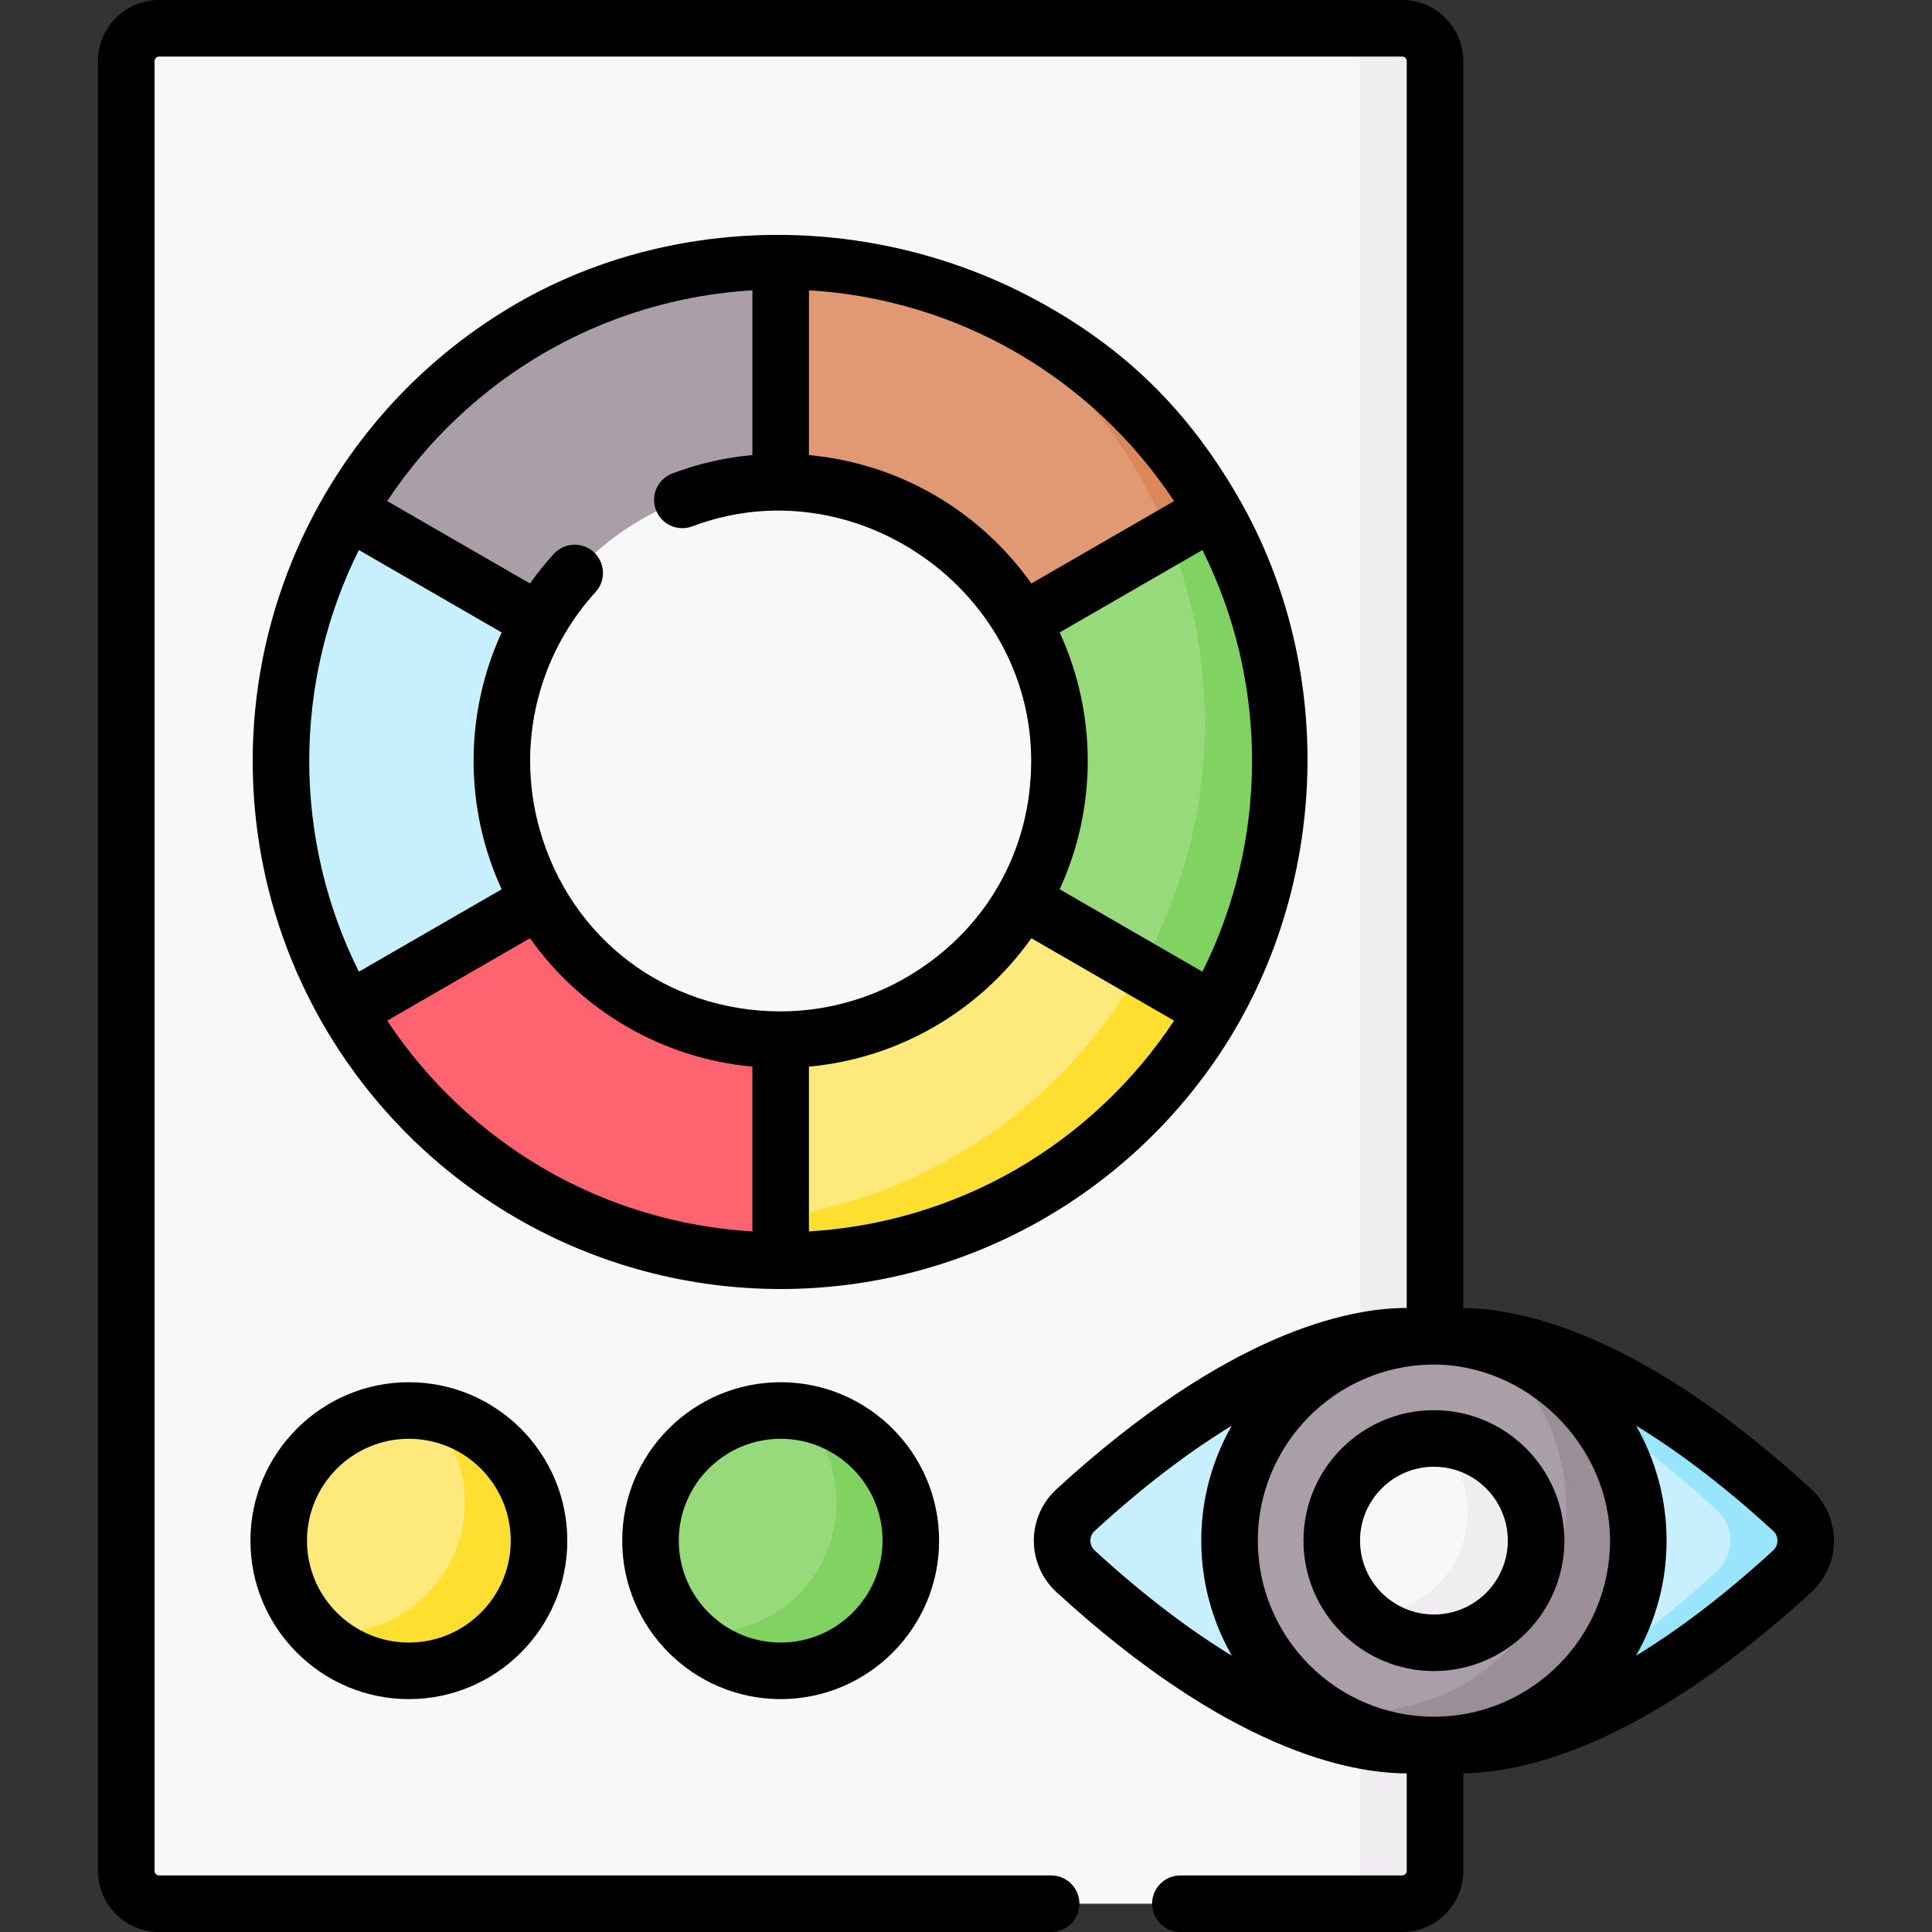<?xml version="1.0" encoding="UTF-8" standalone="no"?><!-- icon666.com - MILLIONS OF FREE VECTOR ICONS --><svg width="1024" height="1024" id="Capa_1" enable-background="new 0 0 512 512" viewBox="0 0 512 512" xmlns="http://www.w3.org/2000/svg"><rect x="0" y="0" width="512" height="512" fill="#333333" stroke="none"/><g><g><g><g><g><path d="m371.6 504.506h-329.443c-4.802 0-8.696-3.893-8.696-8.696v-479.62c0-4.802 3.893-8.696 8.696-8.696h329.443c4.802 0 8.696 3.893 8.696 8.696v479.62c-.001 4.803-3.894 8.696-8.696 8.696z" fill="#f9f8f9"/></g></g><g><g><path d="m380.3 16.188v479.622c0 4.807-3.897 8.694-8.704 8.694h-19.986c4.806 0 8.704-3.887 8.704-8.694v-479.622c0-4.797-3.897-8.694-8.704-8.694h19.986c4.807 0 8.704 3.898 8.704 8.694z" fill="#efedef"/></g></g></g><g><path d="m206.883 69.215c-73.137 0-132.424 59.287-132.424 132.424s59.287 132.424 132.424 132.424 132.424-59.287 132.424-132.424-59.287-132.424-132.424-132.424zm0 206.311c-40.811 0-73.886-33.086-73.886-73.886 0-40.811 33.076-73.887 73.886-73.887 40.801 0 73.887 33.076 73.887 73.887-.001 40.8-33.087 73.886-73.887 73.886z" fill="#97da7b"/></g><g><path d="m255.847 78.569c38.063 23.253 63.474 65.203 63.474 113.078 0 73.137-59.287 132.424-132.424 132.424-17.297 0-33.825-3.318-48.965-9.353 20.086 12.271 43.688 19.346 68.95 19.346 73.137 0 132.424-59.287 132.424-132.424.001-55.84-34.554-103.606-83.459-123.071z" fill="#80d261"/></g><g><path d="m142.887 164.694-50.713-29.279c-11.272 19.476-17.717 42.09-17.717 66.222s6.445 46.746 17.717 66.222l50.713-29.279c-6.295-10.862-9.893-23.483-9.893-36.943s3.597-26.081 9.893-36.943z" fill="#c8effe"/></g><g><path d="m169.937 265.631c-11.222-6.485-20.565-15.829-27.05-27.05l-50.713 29.279c11.632 20.095 28.39 36.853 48.485 48.485 19.476 11.272 42.09 17.717 66.222 17.717v-58.538c-13.461 0-26.082-3.598-36.944-9.893z" fill="#fe646f"/></g><g><path d="m206.883 322.572v11.492c-25.262 0-48.864-7.075-68.95-19.346 15.139 6.036 31.667 9.353 48.965 9.353 6.794 0 13.47-.51 19.985-1.499z" fill="#fe646f"/></g><g><path d="m273.103 86.931c-19.476-11.272-42.09-17.717-66.222-17.717v58.538c13.46 0 26.081 3.597 36.943 9.893 11.222 6.485 20.565 15.829 27.05 27.05l50.713-29.279c-11.631-20.096-28.389-36.854-48.484-48.485z" fill="#e19974"/></g><g><path d="m321.59 135.417-11.802 6.815c-10.692-26.581-29.758-48.884-53.931-63.664 5.976 2.368 11.731 5.176 17.247 8.364 20.096 11.632 36.854 28.39 48.486 48.485z" fill="#dc8758"/></g><g><path d="m140.659 86.931c-20.095 11.632-36.853 28.39-48.485 48.485l50.713 29.279c6.485-11.222 15.829-20.565 27.05-27.05 10.862-6.295 23.483-9.893 36.943-9.893v-58.538c-24.132 0-46.746 6.445-66.221 17.717z" fill="#aa9ea9"/></g><g><path d="m270.874 238.581c-6.485 11.222-15.829 20.565-27.05 27.05-10.862 6.295-23.483 9.893-36.943 9.893v58.538c24.132 0 46.746-6.445 66.222-17.717 20.095-11.632 36.853-28.39 48.485-48.485z" fill="#fee97d"/></g><g><path d="m321.59 267.862c-11.631 20.095-28.389 36.853-48.485 48.485-19.476 11.272-42.089 17.717-66.222 17.717v-11.492c40.97-6.206 75.775-31.168 95.381-65.872z" fill="#fedf30"/></g><g><circle cx="108.353" cy="408.293" fill="#fee97d" r="34.493"/></g><g><circle cx="206.881" cy="408.293" fill="#97da7b" r="34.493"/></g><g><path d="m142.849 408.29c0 19.056-15.449 34.495-34.495 34.495-9.703 0-18.467-4.007-24.742-10.452 1.649.24 3.337.37 5.056.37 19.046 0 34.495-15.449 34.495-34.495 0-9.343-3.707-17.827-9.743-24.033 16.649 2.448 29.429 16.787 29.429 34.115z" fill="#fedf30"/></g><g><path d="m241.378 408.29c0 19.056-15.449 34.495-34.495 34.495-9.703 0-18.467-4.007-24.742-10.452 1.649.24 3.338.37 5.056.37 19.046 0 34.495-15.449 34.495-34.495 0-9.343-3.707-17.827-9.743-24.033 16.648 2.448 29.429 16.787 29.429 34.115z" fill="#80d261"/></g><g><path d="m373.151 354.118c-12.856-.1-43.393 5.041-88.121 46.071-4.746 4.353-4.746 11.855 0 16.209 44.722 41.024 75.257 46.169 88.116 46.07 4.573-.035 9.142-.035 13.715 0 12.86.099 43.394-5.046 88.116-46.07 4.746-4.353 4.746-11.855 0-16.209-44.728-41.03-75.265-46.171-88.121-46.071-4.57.036-9.135.036-13.705 0z" fill="#c8effe"/></g><g><path d="m474.979 416.394c-44.728 41.03-75.256 46.176-88.116 46.077-4.577-.04-9.144-.04-13.72 0-.949.01-1.989-.01-3.128-.08 14.32-.779 43.559-8.004 84.978-45.997 4.747-4.347 4.747-11.852 0-16.208-41.41-37.992-70.659-45.207-84.978-45.987 1.139-.07 2.189-.09 3.138-.08 4.567.04 9.133.04 13.7 0 12.861-.1 43.398 5.036 88.126 46.067 4.746 4.356 4.746 11.861 0 16.208z" fill="#99e6fc"/></g><g><circle cx="380.004" cy="408.28" fill="#aa9ea9" r="54.162"/></g><g><path d="m434.168 408.28c0 29.908-24.252 54.16-54.161 54.16-11.951 0-23.003-3.877-31.957-10.432 4.107.999 8.394 1.529 12.811 1.529 29.918 0 54.171-24.252 54.171-54.161 0-17.957-8.734-33.866-22.194-43.718 23.713 5.756 41.33 27.13 41.33 52.622z" fill="#9b8e99"/></g><g><g><circle cx="380.004" cy="408.28" fill="#f9f8f9" r="27.074"/></g></g><g><g><path d="m407.078 408.28c0 14.949-12.121 27.07-27.07 27.07-7.215 0-13.76-2.808-18.606-7.415.14.01.29.01.44.01 14.959 0 27.08-12.121 27.08-27.07 0-7.744-3.248-14.719-8.464-19.656 14.738.24 26.62 12.261 26.62 27.061z" fill="#efedef"/></g></g></g><g><path d="m380.005 373.711c-19.061 0-34.569 15.507-34.569 34.569 0 19.061 15.507 34.569 34.569 34.569 19.061 0 34.569-15.507 34.569-34.569 0-19.061-15.507-34.569-34.569-34.569zm0 54.149c-10.796 0-19.58-8.784-19.58-19.58s8.784-19.58 19.58-19.58 19.58 8.784 19.58 19.58-8.784 19.58-19.58 19.58z"/><path d="m66.366 408.293c0 23.152 18.836 41.988 41.988 41.988s41.987-18.836 41.987-41.988-18.835-41.987-41.987-41.987-41.988 18.835-41.988 41.987zm68.987 0c0 14.888-12.111 26.999-26.998 26.999-14.888 0-26.999-12.111-26.999-26.999 0-14.887 12.111-26.998 26.999-26.998 14.886 0 26.998 12.111 26.998 26.998z"/><path d="m164.895 408.293c0 23.152 18.835 41.988 41.987 41.988s41.988-18.836 41.988-41.988-18.836-41.987-41.988-41.987-41.987 18.835-41.987 41.987zm68.986 0c0 14.888-12.111 26.999-26.999 26.999-14.887 0-26.998-12.111-26.998-26.999 0-14.887 12.111-26.998 26.998-26.998s26.999 12.111 26.999 26.998z"/><path d="m480.045 394.666c-44.905-41.19-76.733-47.883-92.254-48.036v-330.441c0-8.927-7.263-16.189-16.19-16.189h-329.443c-8.927 0-16.19 7.262-16.19 16.189v479.621c0 8.927 7.263 16.189 16.19 16.189h236.406c4.14 0 7.495-3.355 7.495-7.495s-3.355-7.495-7.495-7.495h-236.406c-.663 0-1.201-.539-1.201-1.2v-479.62c0-.662.539-1.2 1.201-1.2h329.443c.662 0 1.2.539 1.2 1.2v330.433c-.006 0-.012 0-.019 0-15.31 0-47.377 6.36-92.818 48.044-3.805 3.49-5.987 8.457-5.987 13.627s2.182 10.137 5.988 13.628c45.468 41.708 77.57 48.042 92.836 48.039v25.85c0 .662-.539 1.2-1.2 1.2h-58.786c-4.14 0-7.495 3.355-7.495 7.495s3.355 7.495 7.495 7.495h58.786c8.927 0 16.189-7.262 16.189-16.189v-25.854c15.519-.154 47.352-6.847 92.254-48.036 3.805-3.49 5.987-8.457 5.987-13.627.001-5.17-2.181-10.137-5.986-13.628zm-189.947 16.21c-.985-.903-1.131-2.005-1.131-2.582s.146-1.679 1.131-2.581c13.572-12.45 25.719-21.427 36.331-27.887-5.131 8.991-8.08 19.382-8.08 30.454 0 11.089 2.958 21.494 8.103 30.495-10.618-6.461-22.772-15.441-36.354-27.899zm89.907 44.072c-25.732 0-46.667-20.935-46.667-46.667 0-25.43 20.449-46.161 45.766-46.645 25.493-.487 47.569 21.292 47.569 46.645 0 25.732-20.935 46.667-46.668 46.667zm89.907-44.073c-13.582 12.458-25.736 21.438-36.352 27.899 5.145-9 8.102-19.405 8.102-30.494 0-11.072-2.948-21.463-8.079-30.454 10.611 6.46 22.758 15.436 36.329 27.885.985.903 1.131 2.005 1.131 2.582s-.147 1.68-1.131 2.582z"/><path d="m321.678 281.573c30.49-43.825 33.211-103.586 6.397-149.912-13.427-23.197-30.227-39.633-53.686-52.264-13.992-7.534-29.254-12.674-44.931-15.248-31.582-5.184-64.77.214-92.552 16.295-11.025 6.382-21.168 14.275-30.074 23.383-25.423 26.002-39.868 61.219-39.868 97.809 0 12.502 1.678 24.999 4.979 37.058 9.666 35.308 33.1 65.697 64.964 84.137 43.164 24.979 96.599 25.089 139.953 0 17.734-10.262 33.117-24.44 44.818-41.258zm10.134-79.936c0 19.462-4.531 38.627-13.157 55.875l-11.114-6.416-26.721-15.427c4.887-10.609 7.444-22.237 7.444-34.031s-2.557-23.42-7.444-34.03l37.836-21.844c8.625 17.247 13.156 36.413 13.156 55.873zm-117.436-124.705c19.372 1.159 38.239 6.8 54.974 16.485 16.79 9.718 31.118 23.237 41.798 39.372l-9.141 5.277-28.691 16.564c-6.771-9.56-15.558-17.592-25.732-23.47-10.15-5.884-21.505-9.48-33.207-10.56v-43.668zm-132.423 124.705c0-19.46 4.53-38.626 13.156-55.873l13.731 7.927 24.104 13.916c-4.886 10.611-7.443 22.237-7.443 34.03s2.557 23.42 7.444 34.031l-37.836 21.844c-8.626-17.248-13.156-36.413-13.156-55.875zm117.434 124.706c-19.371-1.159-38.237-6.799-54.973-16.484-16.79-9.719-31.118-23.238-41.799-39.373l19.688-11.367 18.144-10.475c6.772 9.559 15.56 17.593 25.741 23.476 10.151 5.88 21.5 9.475 33.198 10.554v43.669zm-56.364-106.51c-1.68-5.91-2.532-12.052-2.532-18.196 0-16.599 6.255-32.592 17.344-44.743 2.79-3.057 2.573-7.798-.484-10.588-3.057-2.789-7.797-2.572-10.588.484-2.263 2.48-4.374 5.102-6.315 7.841l-18.144-10.475-19.688-11.367c10.682-16.136 25.01-29.654 41.799-39.372 16.735-9.685 35.602-15.326 54.973-16.485v43.664c-7.266.663-14.369 2.291-21.198 4.867-3.873 1.461-5.829 5.784-4.368 9.657 1.46 3.873 5.788 5.83 9.657 4.368 42.672-16.119 89.797 16.529 89.797 62.149 0 24.03-12.179 45.019-32.61 57.112-10.187 6.029-21.942 9.281-33.783 9.281-30.258-.001-55.626-19.224-63.86-48.197zm71.353 106.51v-43.668c11.702-1.079 23.054-4.674 33.2-10.554 10.181-5.884 18.969-13.917 25.74-23.476l5.254 3.033 32.579 18.809c-10.68 16.134-25.008 29.653-41.799 39.372-16.736 9.685-35.602 15.324-54.974 16.484z"/></g></g></svg>